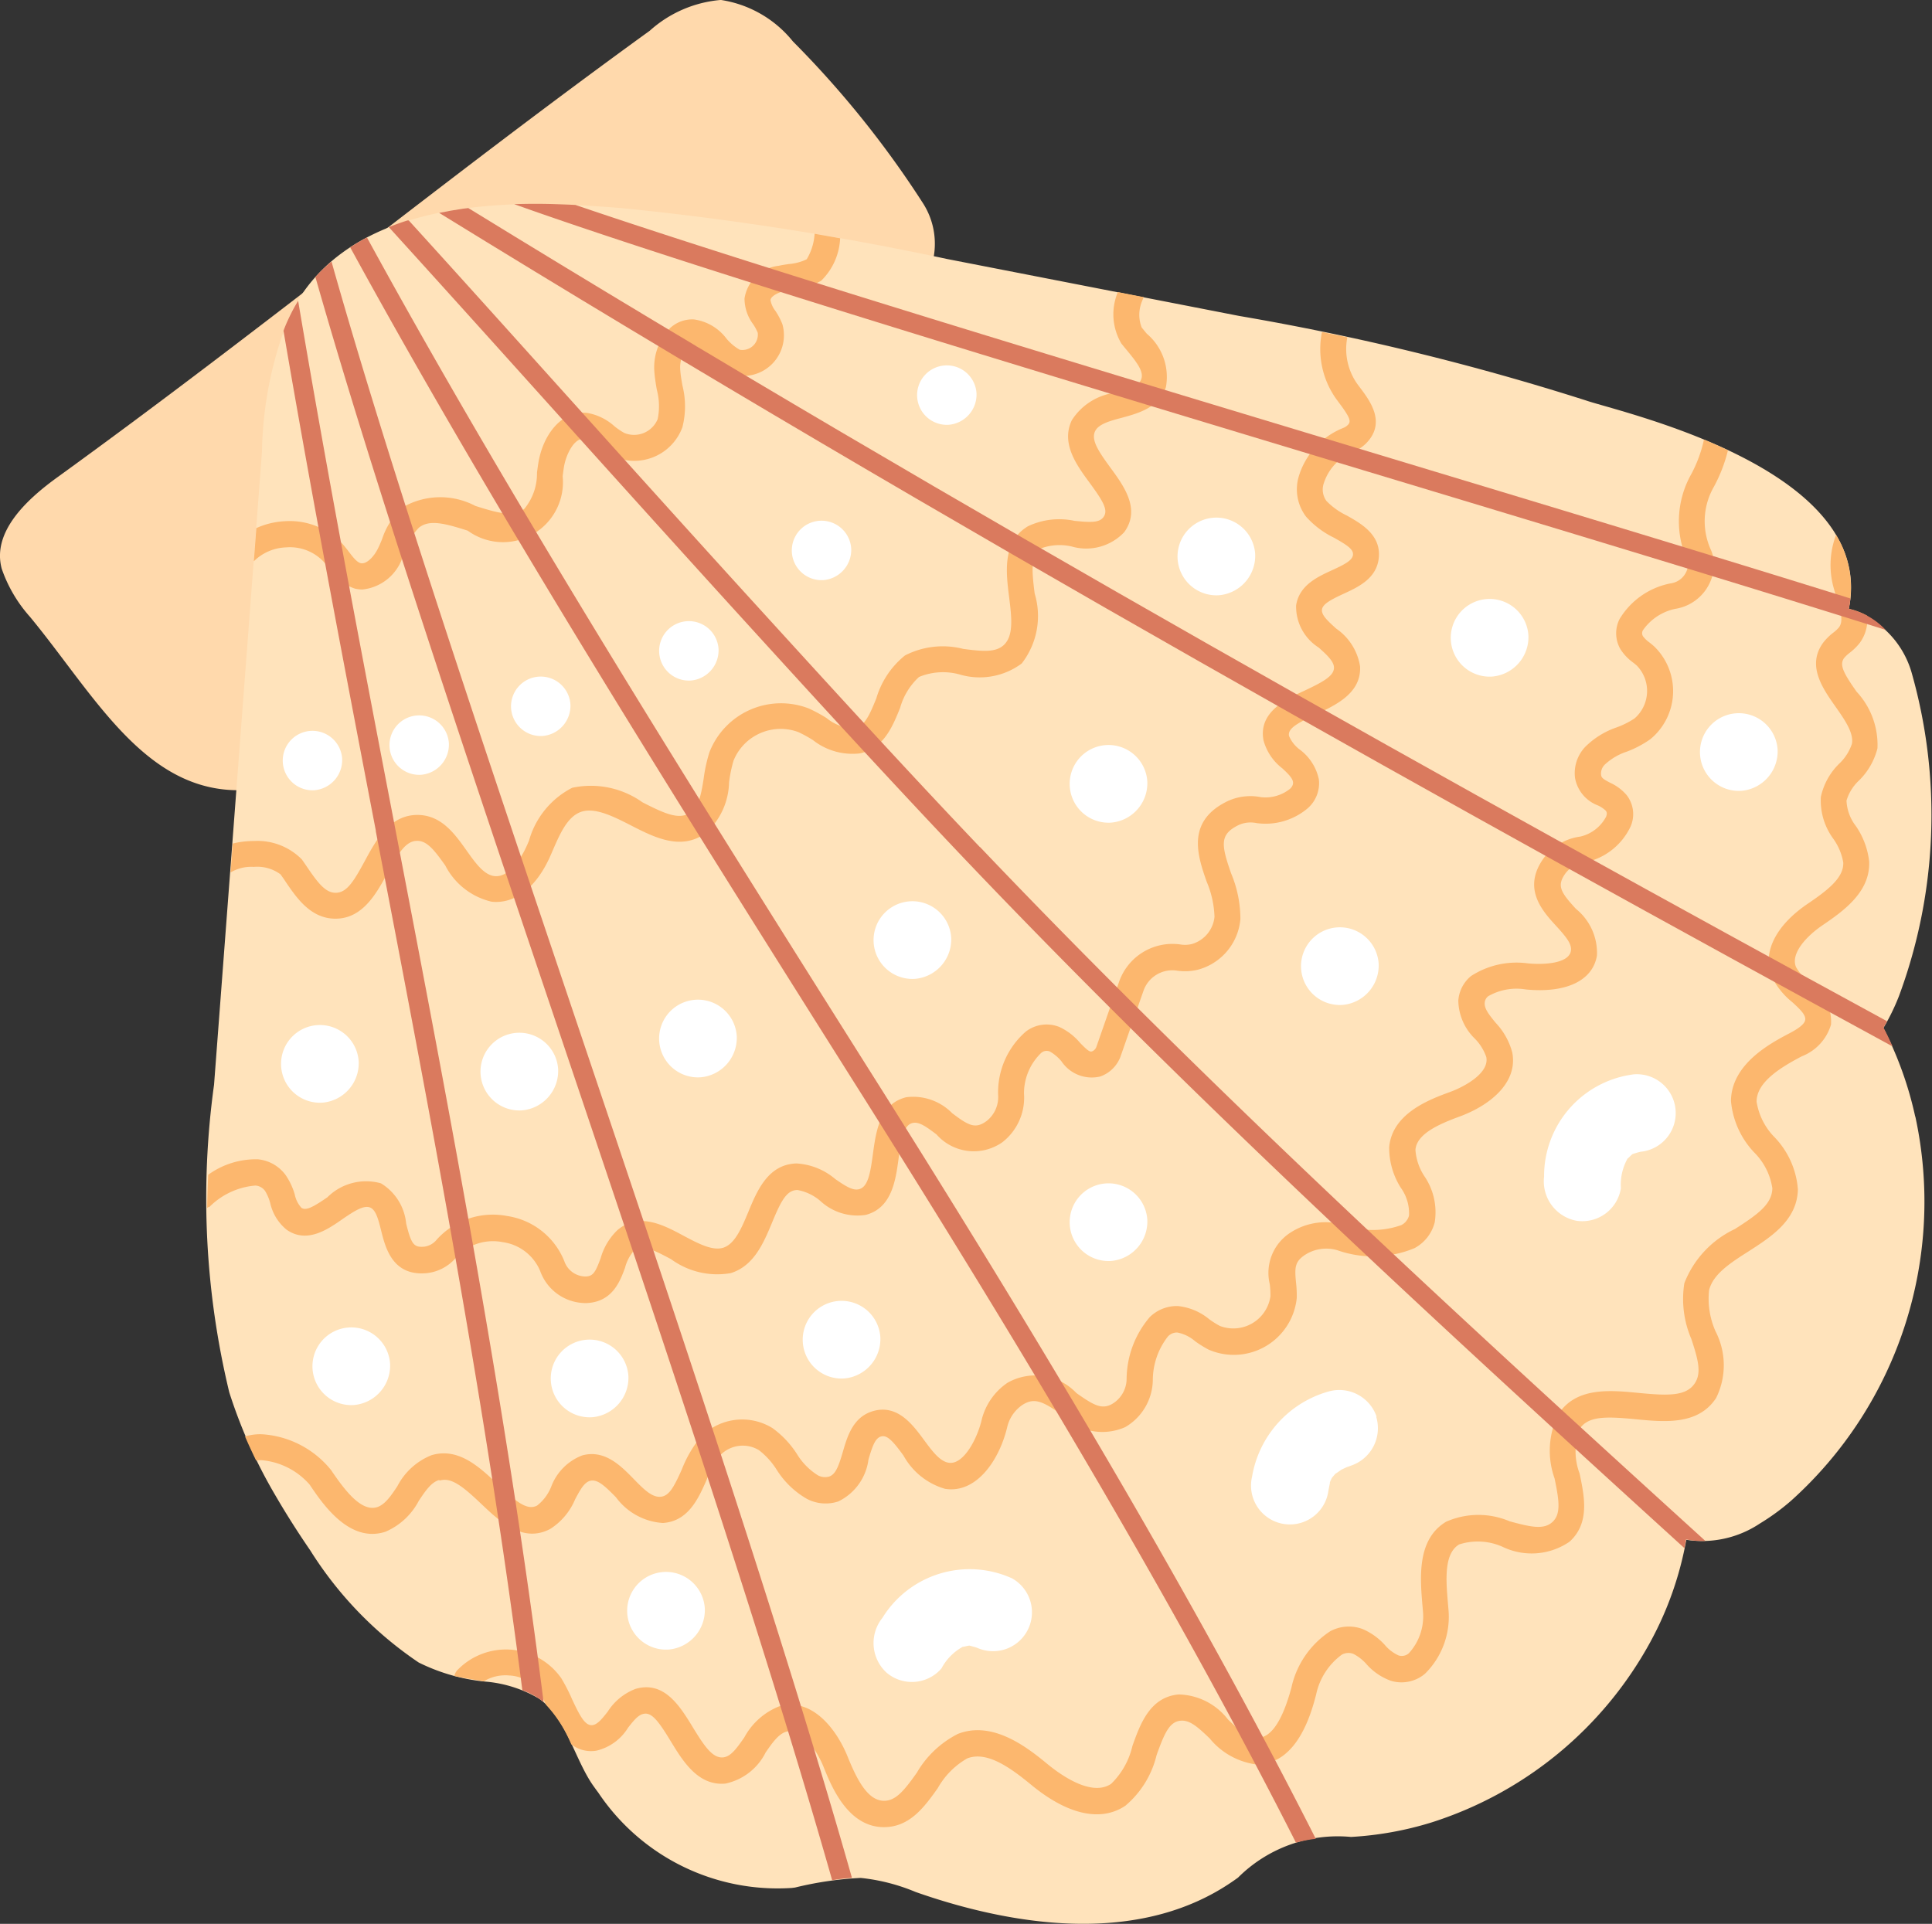 <svg xmlns="http://www.w3.org/2000/svg" xmlns:xlink="http://www.w3.org/1999/xlink" width="42.757" height="42.583" viewBox="0 0 42.757 42.583">
  <rect x="0" y="0" width="42.757" height="42.583" fill="#333333" stroke="none"/>
  <defs>
    <clipPath id="clip-path">
      <rect id="Rectangle_17542" data-name="Rectangle 17542" width="42.757" height="42.583" fill="none"/>
    </clipPath>
  </defs>
  <g id="Group_40460" data-name="Group 40460" transform="translate(0 0)">
    <g id="Group_40459" data-name="Group 40459" transform="translate(0 0)" clip-path="url(#clip-path)">
      <path id="Path_92831" data-name="Path 92831" d="M5.48,17.485c-2.229.146-3.363-2.071-4.818-3.833a3.12,3.12,0,0,1-.623-1.06c-.223-.814.546-1.532,1.231-2.027C5.883,7.226,9.767,4.02,14.38.681A2.683,2.683,0,0,1,15.954,0a2.535,2.535,0,0,1,1.594.918A21.761,21.761,0,0,1,20.427,4.5a1.659,1.659,0,0,1-.2,2.044C17.585,9.29,9.649,17.211,5.48,17.485" transform="translate(0 -0.001)" fill="#ffd9ac"/>
      <path id="Path_92832" data-name="Path 92832" d="M102.368,83.669a8.9,8.9,0,0,1-2.754,8.513,4.971,4.971,0,0,1-.686.5,2.3,2.3,0,0,1-1.628.36,7.465,7.465,0,0,1-.792,2.255,8.424,8.424,0,0,1-4.843,4,7.418,7.418,0,0,1-1.785.322,3.124,3.124,0,0,0-2.5.9c-.049.036-.1.071-.15.105-1.889,1.284-4.4,1.048-6.6.343-.13-.042-.259-.085-.386-.13a4.285,4.285,0,0,0-1.215-.311,7.7,7.7,0,0,0-1.453.213l-.072.009a4.776,4.776,0,0,1-4.283-2.111c-.041-.054-.081-.11-.12-.165-.4-.575-.6-1.509-1.192-1.915a2.793,2.793,0,0,0-1.129-.371,4.23,4.23,0,0,1-1.533-.428,8.315,8.315,0,0,1-2.4-2.482c-.27-.393-.529-.8-.767-1.209a11.238,11.238,0,0,1-1.025-2.289,18.334,18.334,0,0,1-.337-6.808q.521-6.883,1.042-13.764l.019-.252a8.408,8.408,0,0,1,.608-3c.042-.086.086-.171.135-.254h0c.044-.079.093-.157.145-.233a3.707,3.707,0,0,1,.39-.48l.056-.056a3.813,3.813,0,0,1,.438-.373,4.273,4.273,0,0,1,.536-.335A5.442,5.442,0,0,1,69,63.846l.011,0a7.564,7.564,0,0,1,1.193-.264l.07-.009a12.151,12.151,0,0,1,2.016-.09q.719.023,1.435.082h0a65.211,65.211,0,0,1,7.207,1.126l6.473,1.262a56.664,56.664,0,0,1,7.679,1.872c.76.262,6.455,1.51,5.812,4.616a2.062,2.062,0,0,1,1.389,1.4,11.527,11.527,0,0,1-.276,7.161,4.762,4.762,0,0,1-.347.712,7.97,7.97,0,0,1,.705,1.963" transform="translate(-59.981 -58.96)" fill="#ffe3bb"/>
      <path id="Path_92833" data-name="Path 92833" d="M72.241,103.69h0a.864.864,0,0,1,.593.165c.036.05.072.1.108.156.245.361.55.81,1.082.825h.028c.6,0,.905-.558,1.149-1.007s.406-.716.659-.716h0c.218,0,.38.207.621.547a1.546,1.546,0,0,0,1.023.8c.52.057,1-.318,1.31-1.031l.041-.095c.16-.37.325-.752.624-.86s.694.084,1.1.292c.526.27,1.122.576,1.671.172a1.56,1.56,0,0,0,.511-1.118,2.888,2.888,0,0,1,.1-.485,1.125,1.125,0,0,1,1.433-.629,2.888,2.888,0,0,1,.324.178,1.411,1.411,0,0,0,1.042.293c.525-.115.717-.588.886-1.006a1.464,1.464,0,0,1,.419-.685,1.388,1.388,0,0,1,.9-.055,1.559,1.559,0,0,0,1.372-.243,1.712,1.712,0,0,0,.287-1.549c-.067-.529-.09-.86.143-1a1.191,1.191,0,0,1,.673-.042,1.155,1.155,0,0,0,1.167-.317c.367-.507-.006-1.016-.305-1.425-.266-.363-.433-.615-.341-.808.077-.16.329-.229.6-.3.364-.1.818-.225.968-.678a1.251,1.251,0,0,0-.423-1.18c-.039-.047-.078-.094-.114-.14a.773.773,0,0,1,.01-.583.784.784,0,0,1,.037-.087l-.574-.112a1.27,1.27,0,0,0,.077,1.137c.039.05.081.1.123.151.222.268.375.47.32.634s-.251.216-.576.305a1.344,1.344,0,0,0-.962.608c-.248.517.109,1,.4,1.395.3.41.409.6.3.75-.091.125-.275.121-.644.083a1.614,1.614,0,0,0-1.027.12c-.571.342-.486,1.019-.418,1.563.055.438.107.853-.113,1.062-.18.171-.461.148-.9.09a1.827,1.827,0,0,0-1.291.145,1.908,1.908,0,0,0-.634.949c-.153.379-.259.614-.477.661a.969.969,0,0,1-.624-.224,3.367,3.367,0,0,0-.392-.212,1.7,1.7,0,0,0-2.2.967,3.358,3.358,0,0,0-.128.584c-.051.325-.1.606-.285.745-.246.181-.568.037-1.07-.22a1.968,1.968,0,0,0-1.555-.321,1.888,1.888,0,0,0-.956,1.172l-.04.092c-.155.355-.426.724-.722.691-.235-.026-.421-.288-.619-.566-.262-.369-.559-.788-1.088-.788h0c-.613,0-.918.563-1.163,1.016s-.4.707-.647.707h-.01c-.222-.006-.391-.231-.624-.574-.039-.057-.077-.113-.115-.166a1.379,1.379,0,0,0-1.059-.406h0a1.954,1.954,0,0,0-.469.056l-.048.64a.891.891,0,0,1,.517-.123" transform="translate(-66.626 -84.502)" fill="#fcb76e"/>
      <path id="Path_92834" data-name="Path 92834" d="M79.058,80.1a1.066,1.066,0,0,1,.711-.306,1.026,1.026,0,0,1,.838.323c.032.037.065.08.1.125a1.082,1.082,0,0,0,.586.464.708.708,0,0,0,.168.02,1.052,1.052,0,0,0,.869-.663c.037-.077.069-.155.1-.231a1.178,1.178,0,0,1,.278-.473c.231-.186.564-.1,1.083.065a1.326,1.326,0,0,0,2.1-1.206c.009-.066.017-.131.027-.194.044-.282.228-.661.455-.634a.757.757,0,0,1,.318.179,1.983,1.983,0,0,0,.315.208,1.136,1.136,0,0,0,1.535-.642,1.878,1.878,0,0,0,0-.927c-.02-.118-.04-.23-.047-.338a.691.691,0,0,1,.149-.492.154.154,0,0,1,.124-.057c.1,0,.191.1.335.247a1.523,1.523,0,0,0,.479.377.9.9,0,0,0,1.174-1.088,1.512,1.512,0,0,0-.157-.3.543.543,0,0,1-.107-.234c0-.075.141-.164.3-.2.06-.013.123-.022.191-.032a1.5,1.5,0,0,0,.631-.2,1.4,1.4,0,0,0,.419-.939l-.565-.1a1.244,1.244,0,0,1-.175.565,1.1,1.1,0,0,1-.394.105c-.073.011-.149.022-.226.039a.86.86,0,0,0-.756.722.95.95,0,0,0,.193.574,1.06,1.06,0,0,1,.1.188.341.341,0,0,1-.4.374,1.078,1.078,0,0,1-.294-.248,1.084,1.084,0,0,0-.722-.423.72.72,0,0,0-.562.23,1.255,1.255,0,0,0-.31.933c.01.135.032.266.054.393a1.414,1.414,0,0,1,.019.65.565.565,0,0,1-.736.308,1.505,1.505,0,0,1-.223-.151,1.2,1.2,0,0,0-.6-.293c-.587-.063-.989.513-1.083,1.116-.011.068-.02.137-.029.207a1.225,1.225,0,0,1-.28.8c-.231.186-.564.1-1.084-.065a1.66,1.66,0,0,0-1.615.035,1.631,1.631,0,0,0-.449.7c-.03.072-.057.139-.088.2-.089.187-.257.362-.385.332-.087-.021-.173-.135-.265-.255-.038-.05-.077-.1-.12-.151a1.6,1.6,0,0,0-1.3-.522,1.732,1.732,0,0,0-.625.152l-.055.726" transform="translate(-73.439 -67.678)" fill="#fcb76e"/>
      <path id="Path_92835" data-name="Path 92835" d="M64.646,122.785a1.625,1.625,0,0,1,1.024-.48.285.285,0,0,1,.216.122A1.023,1.023,0,0,1,66,122.7a1.053,1.053,0,0,0,.362.583c.443.31.9,0,1.228-.23.278-.191.486-.322.625-.259.117.053.171.236.238.508.093.373.247,1,.986.944a.988.988,0,0,0,.681-.357,1.1,1.1,0,0,1,1.024-.331,1.052,1.052,0,0,1,.829.64,1.07,1.07,0,0,0,.986.708h.045c.567-.026.735-.479.846-.779a.95.95,0,0,1,.2-.385c.162-.135.385-.04.821.194a1.729,1.729,0,0,0,1.321.307c.514-.161.726-.67.913-1.119.2-.484.322-.713.553-.72h.009a1.059,1.059,0,0,1,.509.245,1.208,1.208,0,0,0,1,.306c.581-.152.664-.766.73-1.259.059-.437.112-.727.306-.775.141-.034.295.073.532.253a1.1,1.1,0,0,0,1.455.174,1.247,1.247,0,0,0,.481-1.076,1.241,1.241,0,0,1,.378-.9.183.183,0,0,1,.195-.033.933.933,0,0,1,.256.216.807.807,0,0,0,.859.336.741.741,0,0,0,.456-.463l.5-1.433a.676.676,0,0,1,.738-.447,1.2,1.2,0,0,0,.472-.022,1.273,1.273,0,0,0,.935-1.118,2.6,2.6,0,0,0-.205-1.012c-.224-.643-.259-.868.18-1.077a.641.641,0,0,1,.38-.037,1.445,1.445,0,0,0,1.139-.331.739.739,0,0,0,.243-.634,1.1,1.1,0,0,0-.418-.658.731.731,0,0,1-.243-.306c-.029-.157.152-.269.6-.479s1-.471.973-1.057a1.25,1.25,0,0,0-.528-.839c-.207-.186-.331-.307-.315-.425s.2-.218.467-.341c.331-.152.743-.34.79-.8.052-.509-.388-.757-.709-.938a1.569,1.569,0,0,1-.448-.32.428.428,0,0,1-.058-.4,1.11,1.11,0,0,1,.631-.681.863.863,0,0,0,.336-.231c.4-.446.046-.914-.164-1.194-.026-.034-.051-.068-.074-.1a1.34,1.34,0,0,1-.21-1.019l-.562-.116a1.906,1.906,0,0,0,.306,1.468c.026.036.053.073.081.11.237.317.257.4.194.47a.287.287,0,0,1-.112.076,1.678,1.678,0,0,0-.979,1.062,1,1,0,0,0,.158.9,1.989,1.989,0,0,0,.619.467c.295.166.433.258.42.38s-.19.214-.459.337c-.326.149-.732.335-.8.782a1.074,1.074,0,0,0,.5.932c.171.153.332.3.338.437.008.191-.25.327-.645.514-.434.2-1.028.485-.915,1.1a1.161,1.161,0,0,0,.415.621c.117.109.228.213.239.307,0,.023.009.076-.068.149a.87.87,0,0,1-.645.183,1.2,1.2,0,0,0-.725.084c-.94.447-.671,1.219-.475,1.783a2.164,2.164,0,0,1,.175.784.7.7,0,0,1-.5.6.633.633,0,0,1-.248.011,1.25,1.25,0,0,0-1.364.826l-.5,1.433a.168.168,0,0,1-.1.107c-.048.016-.1-.022-.263-.189a1.335,1.335,0,0,0-.458-.352.756.756,0,0,0-.74.1,1.783,1.783,0,0,0-.616,1.393.676.676,0,0,1-.251.586c-.251.187-.4.106-.766-.171a1.208,1.208,0,0,0-1.015-.353c-.588.144-.671.76-.738,1.255-.059.439-.112.73-.307.781-.136.035-.29-.061-.526-.224a1.447,1.447,0,0,0-.86-.346c-.627.019-.87.6-1.065,1.073-.152.366-.3.711-.555.792-.243.076-.567-.1-.879-.265-.437-.235-.981-.527-1.458-.129a1.383,1.383,0,0,0-.376.626c-.117.317-.169.4-.334.405a.5.5,0,0,1-.47-.339,1.619,1.619,0,0,0-1.267-1,1.67,1.67,0,0,0-1.557.523.421.421,0,0,1-.286.157c-.221.016-.277-.056-.39-.511a1.17,1.17,0,0,0-.558-.892,1.213,1.213,0,0,0-1.186.309c-.323.222-.474.3-.574.233a.616.616,0,0,1-.147-.293,1.476,1.476,0,0,0-.2-.428.86.86,0,0,0-.617-.353,1.8,1.8,0,0,0-1.1.343q-.016.367-.022.733a.3.3,0,0,0,.036-.026" transform="translate(-60.018 -96.064)" fill="#fcb76e"/>
      <path id="Path_92836" data-name="Path 92836" d="M80.91,159.908c.261-.077.532.156.916.52.41.389.92.873,1.525.552a1.425,1.425,0,0,0,.55-.655c.123-.232.207-.375.331-.409.16-.043.323.109.573.364a1.4,1.4,0,0,0,1.039.569c.561-.037.785-.542.964-.947a2.241,2.241,0,0,1,.3-.548.692.692,0,0,1,.861-.117,1.675,1.675,0,0,1,.39.429,1.919,1.919,0,0,0,.666.646.891.891,0,0,0,.7.06,1.2,1.2,0,0,0,.668-.928c.086-.291.147-.471.276-.509s.249.076.5.423a1.538,1.538,0,0,0,.915.734c.691.114,1.2-.623,1.377-1.355a.822.822,0,0,1,.337-.5c.269-.175.464-.074.877.218a1.246,1.246,0,0,0,1.4.272,1.227,1.227,0,0,0,.611-1.035,1.575,1.575,0,0,1,.334-.971.273.273,0,0,1,.208-.088.841.841,0,0,1,.393.192,2.522,2.522,0,0,0,.3.187,1.4,1.4,0,0,0,1.95-1.141,2.43,2.43,0,0,0-.016-.344c-.03-.322-.033-.459.2-.613a.867.867,0,0,1,.722-.1,2.382,2.382,0,0,0,1.7-.048.9.9,0,0,0,.447-.569,1.413,1.413,0,0,0-.226-1.021,1.206,1.206,0,0,1-.2-.588c.03-.343.487-.556.976-.735.653-.239,1.3-.739,1.166-1.422a1.527,1.527,0,0,0-.369-.656c-.156-.19-.249-.315-.24-.438a.2.2,0,0,1,.078-.148,1.259,1.259,0,0,1,.833-.149c.892.086,1.48-.194,1.573-.751a1.253,1.253,0,0,0-.466-1.034c-.338-.369-.43-.512-.228-.789a.627.627,0,0,1,.421-.237,1.435,1.435,0,0,0,1.017-.795.684.684,0,0,0-.09-.7,1.055,1.055,0,0,0-.363-.27c-.164-.086-.192-.111-.2-.179a.279.279,0,0,1,.078-.218,1.322,1.322,0,0,1,.494-.292,2.317,2.317,0,0,0,.518-.274,1.377,1.377,0,0,0,.089-2.051c-.034-.031-.07-.06-.106-.089a.635.635,0,0,1-.145-.139.128.128,0,0,1,0-.135,1.16,1.16,0,0,1,.711-.471,1.016,1.016,0,0,0,.854-.878.818.818,0,0,0-.063-.43,1.53,1.53,0,0,1,.066-1.393,3.374,3.374,0,0,0,.313-.811c-.177-.083-.355-.162-.532-.235a2.92,2.92,0,0,1-.281.765,2.126,2.126,0,0,0-.089,1.91.252.252,0,0,1,.015.132.448.448,0,0,1-.386.376,1.692,1.692,0,0,0-1.128.792.7.7,0,0,0,.019.661,1.078,1.078,0,0,0,.284.3c.028.022.056.044.082.068a.806.806,0,0,1-.051,1.167,1.859,1.859,0,0,1-.4.2,1.822,1.822,0,0,0-.7.438.846.846,0,0,0-.218.681.8.8,0,0,0,.5.605.62.62,0,0,1,.179.118c.015.019.041.052.008.135a.867.867,0,0,1-.571.439,1.2,1.2,0,0,0-.8.465c-.5.679-.037,1.182.268,1.515.219.239.35.4.324.551-.048.286-.621.308-.953.275a1.853,1.853,0,0,0-1.257.281.774.774,0,0,0-.281.543,1.2,1.2,0,0,0,.368.845,1.085,1.085,0,0,1,.251.405c.07.352-.47.65-.8.772-.448.164-1.282.47-1.349,1.222a1.651,1.651,0,0,0,.258.9.967.967,0,0,1,.181.614.329.329,0,0,1-.172.212,1.871,1.871,0,0,1-1.251,0,1.428,1.428,0,0,0-1.2.165,1.06,1.06,0,0,0-.458,1.146,1.973,1.973,0,0,1,.014.265.83.83,0,0,1-1.12.655,2.043,2.043,0,0,1-.232-.146,1.291,1.291,0,0,0-.7-.294.857.857,0,0,0-.618.244,2.133,2.133,0,0,0-.513,1.372.65.65,0,0,1-.32.551c-.228.129-.407.031-.791-.241a1.251,1.251,0,0,0-1.521-.23,1.392,1.392,0,0,0-.581.846c-.1.406-.4.98-.727.926-.2-.032-.375-.275-.548-.509-.247-.335-.585-.793-1.129-.632-.437.13-.563.555-.663.9-.09.306-.156.5-.306.548a.331.331,0,0,1-.251-.031,1.442,1.442,0,0,1-.461-.472,2.124,2.124,0,0,0-.539-.57,1.274,1.274,0,0,0-1.606.218,2.644,2.644,0,0,0-.4.695c-.179.4-.284.595-.478.607s-.385-.187-.593-.4c-.284-.29-.638-.65-1.133-.516a1.187,1.187,0,0,0-.687.692,1,1,0,0,1-.312.418c-.225.119-.476-.095-.862-.461-.411-.39-.876-.831-1.474-.654a1.461,1.461,0,0,0-.758.689c-.138.207-.269.4-.44.459-.341.113-.694-.326-1.025-.817a2.136,2.136,0,0,0-1.514-.793,1.127,1.127,0,0,0-.391.048q.116.268.245.531a.7.7,0,0,1,.123-.006,1.591,1.591,0,0,1,1.062.541c.249.37.734,1.09,1.386,1.09a.932.932,0,0,0,.293-.048,1.5,1.5,0,0,0,.737-.685c.146-.218.272-.406.445-.458" transform="translate(-71.173 -127.139)" fill="#fcb76e"/>
      <path id="Path_92837" data-name="Path 92837" d="M171.4,178.131a1.079,1.079,0,0,0,.641-.7,1.009,1.009,0,0,0-.463-.915,1.262,1.262,0,0,1-.31-.355c-.129-.3.228-.683.573-.92.455-.311,1.077-.737,1.044-1.424a1.724,1.724,0,0,0-.295-.782.981.981,0,0,1-.206-.562,1,1,0,0,1,.277-.445,1.51,1.51,0,0,0,.408-.712,1.725,1.725,0,0,0-.461-1.252c-.3-.425-.385-.6-.275-.749a.8.8,0,0,1,.125-.116,1.239,1.239,0,0,0,.221-.218.866.866,0,0,0,.161-.6,1.524,1.524,0,0,0-.409-.154,2.221,2.221,0,0,0-.278-1.635,1.886,1.886,0,0,0-.075,1.088c.024.1.055.2.084.295.1.314.155.53.056.663a.788.788,0,0,1-.125.117,1.246,1.246,0,0,0-.219.215c-.379.506-.022,1.014.265,1.422.2.285.408.58.365.823a1.065,1.065,0,0,1-.278.438,1.456,1.456,0,0,0-.41.74,1.433,1.433,0,0,0,.279.93,1.27,1.27,0,0,1,.217.52c.016.34-.351.619-.8.923-.712.488-1,1.093-.776,1.619a1.682,1.682,0,0,0,.449.551c.19.173.3.286.285.392s-.194.214-.343.293c-.419.22-1.291.678-1.3,1.5a1.893,1.893,0,0,0,.516,1.142,1.415,1.415,0,0,1,.4.793c-.009.351-.319.574-.828.9a2.207,2.207,0,0,0-1.12,1.2,2.239,2.239,0,0,0,.156,1.236c.149.455.228.747.076.978-.192.292-.6.276-1.243.214s-1.379-.132-1.776.467a1.824,1.824,0,0,0-.085,1.425c.1.482.147.787-.047.965s-.484.11-.946-.015a1.767,1.767,0,0,0-1.407.009c-.648.388-.576,1.234-.524,1.852l.011.126a1.207,1.207,0,0,1-.31.931.233.233,0,0,1-.231.05.861.861,0,0,1-.3-.229,1.427,1.427,0,0,0-.488-.352.867.867,0,0,0-.721.045,2,2,0,0,0-.861,1.25c-.2.738-.45,1.112-.757,1.112h-.017c-.214-.01-.416-.2-.631-.41a1.418,1.418,0,0,0-1.089-.552c-.638.056-.853.658-1.025,1.142a1.7,1.7,0,0,1-.47.836c-.434.294-1.118-.2-1.391-.422-.422-.347-1.208-.993-2-.683a2.2,2.2,0,0,0-.91.86c-.278.391-.467.628-.735.621-.356-.009-.592-.474-.795-.975-.26-.645-.815-1.324-1.523-1.113a1.511,1.511,0,0,0-.764.684c-.184.265-.307.428-.471.443-.232.022-.415-.25-.669-.666-.282-.462-.632-1.038-1.27-.849a1.259,1.259,0,0,0-.612.5c-.118.151-.22.28-.331.3-.158.023-.266-.153-.464-.582a3.973,3.973,0,0,0-.233-.453,1.495,1.495,0,0,0-2.306-.176.283.283,0,0,0-.062.124c.216.048.437.082.654.117a.921.921,0,0,1,.558-.128.858.858,0,0,1,.67.368,2.654,2.654,0,0,1,.148.282,2.945,2.945,0,0,1,.558.873.708.708,0,0,0,.558.141,1.127,1.127,0,0,0,.7-.51c.11-.139.213-.271.324-.3.185-.055.334.131.618.6.27.443.607.995,1.211.939a1.29,1.29,0,0,0,.889-.687c.146-.211.284-.41.456-.461.363-.108.7.462.827.778.172.427.53,1.315,1.312,1.334h.026c.575,0,.9-.457,1.189-.862a1.738,1.738,0,0,1,.652-.659c.441-.173.968.215,1.426.592.8.657,1.537.819,2.076.454a2.109,2.109,0,0,0,.689-1.118c.179-.5.29-.742.535-.763.2-.017.375.137.642.394a1.6,1.6,0,0,0,1,.57c.937.04,1.25-1.147,1.353-1.538a1.469,1.469,0,0,1,.569-.887.3.3,0,0,1,.256-.018.98.98,0,0,1,.289.226,1.317,1.317,0,0,0,.54.369.806.806,0,0,0,.755-.154,1.769,1.769,0,0,0,.521-1.422l-.011-.129c-.044-.519-.094-1.108.247-1.312a1.342,1.342,0,0,1,.963.053,1.481,1.481,0,0,0,1.482-.115c.45-.411.329-.992.222-1.505a1.4,1.4,0,0,1,0-.991c.193-.291.6-.275,1.244-.213s1.38.132,1.776-.47a1.634,1.634,0,0,0-.01-1.471,1.778,1.778,0,0,1-.145-.918c.09-.356.47-.6.873-.857.5-.322,1.075-.688,1.092-1.369a1.864,1.864,0,0,0-.514-1.155,1.442,1.442,0,0,1-.4-.789c0-.423.5-.742.992-1" transform="translate(-131.519 -154.753)" fill="#fcb76e"/>
      <path id="Path_92838" data-name="Path 92838" d="M392.463,433.335a.873.873,0,0,0-1.083-.553,2.369,2.369,0,0,0-1.674,1.881.86.86,0,1,0,1.684.347c.011-.07.026-.138.039-.207l0-.021.007-.012c0-.009.019-.044.035-.079l.009-.011q.027-.034.056-.065l0-.007c.049-.032.1-.067.146-.1.019-.011.111-.051.111-.053l.107-.039a.874.874,0,0,0,.553-1.083" transform="translate(-361.997 -401.977)" fill="#fff"/>
      <path id="Path_92839" data-name="Path 92839" d="M275.057,488.764a2.268,2.268,0,0,0-2.857.881.889.889,0,0,0,.094,1.213.865.865,0,0,0,1.213-.094,1.176,1.176,0,0,1,.485-.487c-.047.025.1-.02.139-.019-.01,0,.135.034.181.055a.861.861,0,0,0,.746-1.55" transform="translate(-252.672 -453.834)" fill="#fff"/>
      <path id="Path_92840" data-name="Path 92840" d="M482.7,334.491a2.268,2.268,0,0,0-1.96,2.258.889.889,0,0,0,.72.98.865.865,0,0,0,.98-.72,1.178,1.178,0,0,1,.155-.67c-.027.046.074-.07.109-.09-.009.005.133-.043.182-.049a.86.86,0,0,0-.186-1.71" transform="translate(-446.568 -310.708)" fill="#fff"/>
      <path id="Path_92841" data-name="Path 92841" d="M197.006,490.3a.86.86,0,1,0-.8.914.876.876,0,0,0,.8-.914" transform="translate(-181.408 -454.703)" fill="#fff"/>
      <path id="Path_92842" data-name="Path 92842" d="M531,222.914a.86.86,0,1,0-.8.914.876.876,0,0,0,.8-.914" transform="translate(-491.66 -206.324)" fill="#fff"/>
      <path id="Path_92843" data-name="Path 92843" d="M251.665,405.908a.86.86,0,1,0-.8.914.876.876,0,0,0,.8-.914" transform="translate(-232.182 -376.311)" fill="#fff"/>
      <path id="Path_92844" data-name="Path 92844" d="M173.2,417.982a.86.86,0,1,0-.8.914.876.876,0,0,0,.8-.914" transform="translate(-159.293 -387.527)" fill="#fff"/>
      <path id="Path_92845" data-name="Path 92845" d="M334.781,369.315a.86.86,0,1,0-.8.914.876.876,0,0,0,.8-.914" transform="translate(-309.39 -342.319)" fill="#fff"/>
      <path id="Path_92846" data-name="Path 92846" d="M99.012,414.175a.86.86,0,1,0-.8.914.876.876,0,0,0,.8-.914" transform="translate(-90.379 -383.99)" fill="#fff"/>
      <path id="Path_92847" data-name="Path 92847" d="M406.818,289.587a.86.86,0,1,0-.8.914.876.876,0,0,0,.8-.914" transform="translate(-376.307 -268.258)" fill="#fff"/>
      <path id="Path_92848" data-name="Path 92848" d="M453.436,187.332a.86.86,0,1,0-.8.914.876.876,0,0,0,.8-.914" transform="translate(-419.611 -173.271)" fill="#fff"/>
      <path id="Path_92849" data-name="Path 92849" d="M334.781,232.818a.86.86,0,1,0-.8.914.876.876,0,0,0,.8-.914" transform="translate(-309.39 -215.524)" fill="#fff"/>
      <path id="Path_92850" data-name="Path 92850" d="M273.724,281.471a.86.86,0,1,0-.8.914.876.876,0,0,0,.8-.914" transform="translate(-252.673 -260.719)" fill="#fff"/>
      <path id="Path_92851" data-name="Path 92851" d="M206.945,312.117a.86.86,0,1,0-.8.914.876.876,0,0,0,.8-.914" transform="translate(-190.64 -289.186)" fill="#fff"/>
      <path id="Path_92852" data-name="Path 92852" d="M151.33,322.426a.86.86,0,1,0-.8.914.876.876,0,0,0,.8-.914" transform="translate(-138.978 -298.763)" fill="#fff"/>
      <path id="Path_92853" data-name="Path 92853" d="M89.235,320.013a.86.86,0,1,0-.8.914.876.876,0,0,0,.8-.914" transform="translate(-81.297 -296.521)" fill="#fff"/>
      <path id="Path_92854" data-name="Path 92854" d="M247.854,162.77a.658.658,0,1,0-.614.7.671.671,0,0,0,.614-.7" transform="translate(-229.016 -150.63)" fill="#fff"/>
      <path id="Path_92855" data-name="Path 92855" d="M160.427,211.317a.658.658,0,1,0-.614.7.671.671,0,0,0,.614-.7" transform="translate(-147.803 -195.727)" fill="#fff"/>
      <path id="Path_92856" data-name="Path 92856" d="M122.586,223.39a.658.658,0,1,0-.614.7.671.671,0,0,0,.614-.7" transform="translate(-112.652 -206.941)" fill="#fff"/>
      <path id="Path_92857" data-name="Path 92857" d="M89.352,228.208a.658.658,0,1,0-.614.7.671.671,0,0,0,.614-.7" transform="translate(-81.78 -211.417)" fill="#fff"/>
      <path id="Path_92858" data-name="Path 92858" d="M286.866,114.411a.658.658,0,1,0-.614.7.671.671,0,0,0,.614-.7" transform="translate(-265.255 -105.709)" fill="#fff"/>
      <path id="Path_92859" data-name="Path 92859" d="M206.542,194.048a.658.658,0,1,0-.614.7.671.671,0,0,0,.614-.7" transform="translate(-190.64 -179.685)" fill="#fff"/>
      <path id="Path_92860" data-name="Path 92860" d="M368.362,162.013a.86.86,0,1,0-.8.914.876.876,0,0,0,.8-.914" transform="translate(-340.584 -149.752)" fill="#fff"/>
      <path id="Path_92861" data-name="Path 92861" d="M130.407,109.387c-2.345-4.633-5.419-9.936-9.646-16.644l-.274-.434c-3.692-5.859-7.857-12.467-11.079-18.368l-.01.005q-.186.1-.361.213c3.229,5.91,7.393,12.519,11.086,18.378l.274.434c4.187,6.644,7.239,11.9,9.571,16.5a2.581,2.581,0,0,1,.439-.085" transform="translate(-101.287 -68.685)" fill="#da7a5e"/>
      <path id="Path_92862" data-name="Path 92862" d="M110.1,117.216c-1.548-5.45-3.847-12.276-6.077-18.893-2.134-6.335-4.171-12.379-5.442-16.885-.067.058-.132.117-.2.18l-.056.056q-.05.052-.1.107c1.279,4.492,3.284,10.446,5.385,16.679,2.219,6.587,4.508,13.38,6.052,18.808a3.358,3.358,0,0,1,.432-.052" transform="translate(-91.245 -75.65)" fill="#da7a5e"/>
      <path id="Path_92863" data-name="Path 92863" d="M90.266,105.389c1.2,6.239,2.43,12.67,3.244,19.017a1.7,1.7,0,0,1,.37.188c.034.023.065.048.1.074-.815-6.463-2.07-13.011-3.288-19.36-.734-3.823-1.486-7.743-2.144-11.656-.016.027-.033.054-.048.081h0c-.049.083-.093.168-.135.254-.052.108-.1.217-.141.329.635,3.72,1.348,7.44,2.045,11.072" transform="translate(-81.95 -86.995)" fill="#da7a5e"/>
      <path id="Path_92864" data-name="Path 92864" d="M134.167,82.51c-1.68-1.764-3.346-3.594-4.958-5.363-1.416-1.554-2.838-3.135-4.213-4.663-1.135-1.262-2.3-2.559-3.472-3.848l-.016,0-.011,0c-.141.044-.278.094-.414.148,1.21,1.332,2.418,2.675,3.592,3.98,1.376,1.529,2.8,3.11,4.215,4.665,1.613,1.771,3.282,3.6,4.965,5.37,5.06,5.314,10.542,10.349,15.9,15.224.013-.064.027-.128.038-.193a1.763,1.763,0,0,0,.426.034c-5.41-4.919-10.95-10-16.055-15.362" transform="translate(-112.478 -63.757)" fill="#da7a5e"/>
      <path id="Path_92865" data-name="Path 92865" d="M168.629,82.88c.027-.045.054-.092.081-.141-9.086-4.951-20.432-11.259-31.4-18l-.065.008-.07.009c-.172.025-.342.055-.51.09,11.24,6.927,22.907,13.407,32.166,18.45-.062-.139-.127-.277-.2-.412" transform="translate(-126.946 -60.134)" fill="#da7a5e"/>
      <path id="Path_92866" data-name="Path 92866" d="M189.681,72.211c-3.041-.95-6.784-2.08-10.653-3.249-6.655-2.01-13.483-4.073-17.565-5.462q-.212-.01-.425-.017c-.3-.01-.616-.01-.929,0,3.853,1.376,11.429,3.665,18.794,5.89,4.263,1.287,8.372,2.529,11.555,3.532a1.6,1.6,0,0,0-.814-.465c.016-.078.027-.154.036-.23" transform="translate(-148.729 -58.964)" fill="#da7a5e"/>
    </g>
  </g>
</svg>
